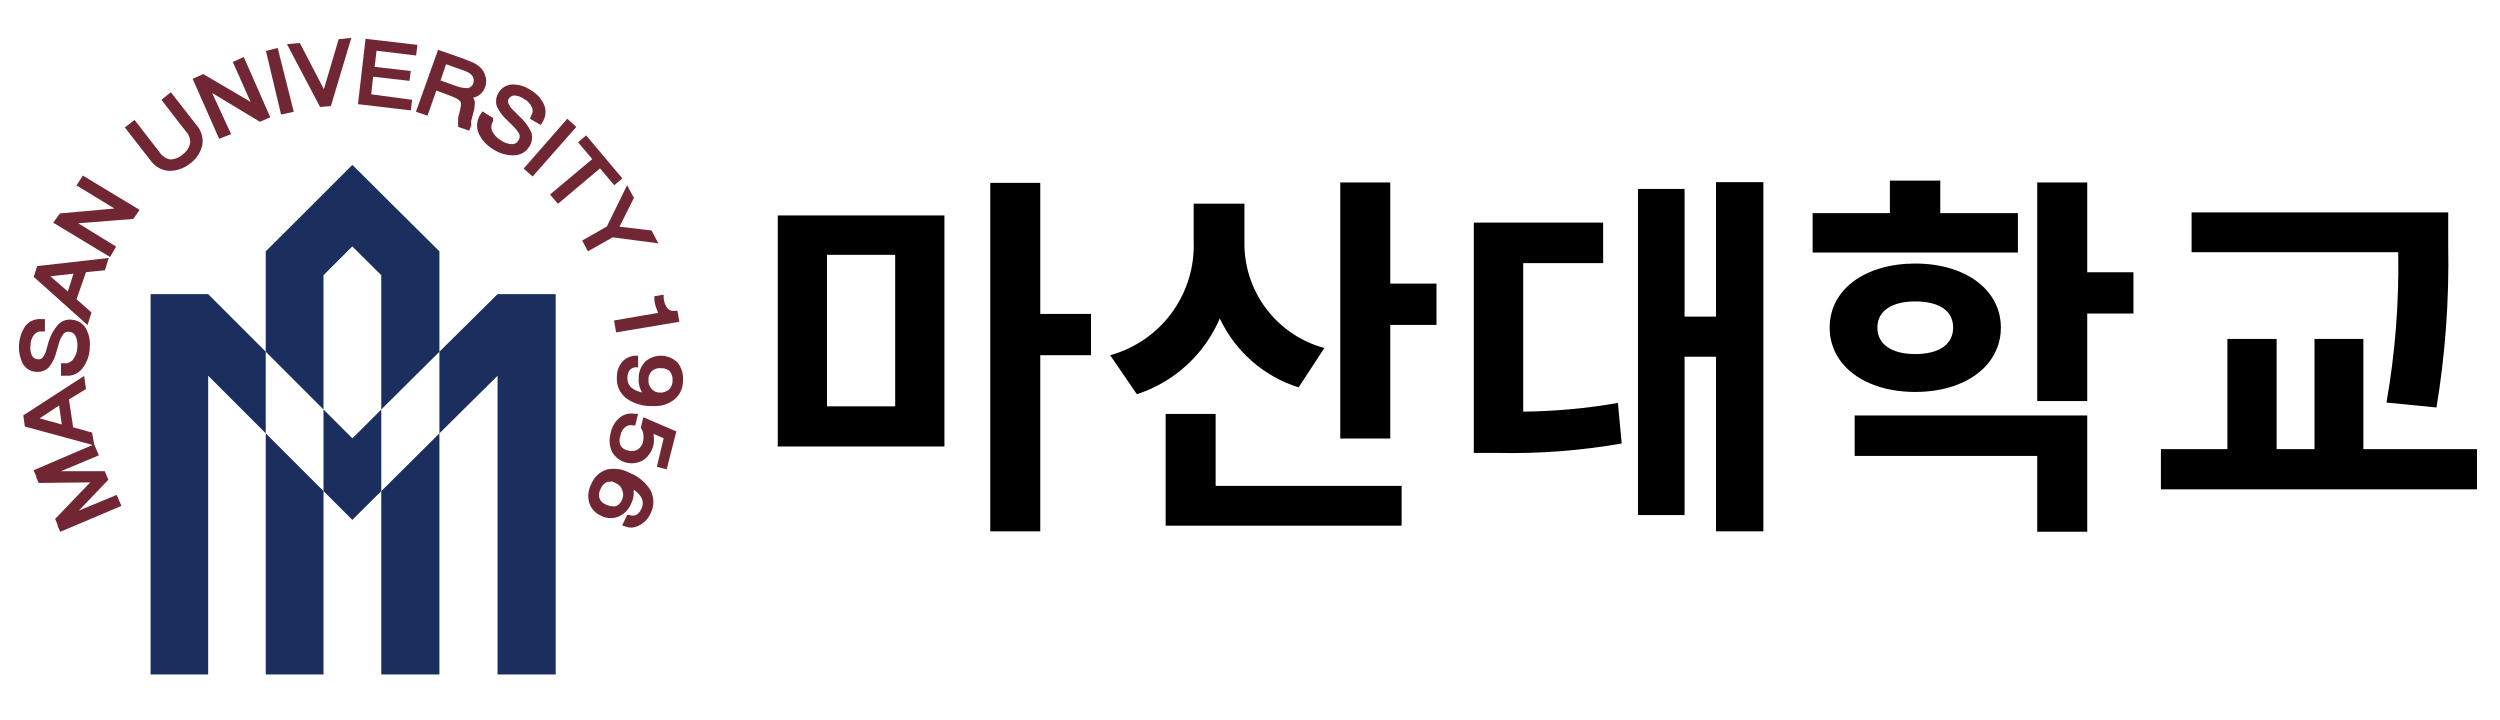 <svg width="132" height="38" viewBox="0 0 132 38" fill="none" xmlns="http://www.w3.org/2000/svg">
<path d="M10.991 15.53H7.951V35.61H10.991V19.84L14.031 22.88V18.57L10.991 15.53Z" fill="#1A2F5D"/>
<path d="M14.031 35.61H17.081V25.93L14.031 22.88V35.61Z" fill="#1A2F5D"/>
<path d="M18.711 23.04L18.601 23.14L18.491 23.03L17.081 21.62V25.93L18.491 27.34L18.601 27.45L18.711 27.34L20.131 25.93V21.62L18.711 23.04Z" fill="#1A2F5D"/>
<path d="M26.271 15.53L23.201 18.57V22.88L26.271 19.84V35.61H29.341V15.53H26.271Z" fill="#1A2F5D"/>
<path d="M20.131 35.61H23.201V22.88L20.131 25.93V35.61Z" fill="#1A2F5D"/>
<path d="M20.651 10.74L18.711 8.81L18.601 8.71L18.491 8.82L16.571 10.74L14.031 13.27V15.3V18.57L17.081 21.62V14.53L18.491 13.12L18.601 13.01L18.711 13.12L20.131 14.53V21.62L23.201 18.57V15.3V13.27L20.651 10.74Z" fill="#1A2F5D"/>
<path d="M3.251 27.88L3.041 27.44L5.101 25.32H2.151L1.961 24.88L4.881 23.63L5.041 23.97L2.521 25.04H5.521L5.631 25.31L3.531 27.4L6.041 26.32L6.171 26.63L3.251 27.88Z" fill="#712733"/>
<path d="M3.181 28.08L3.041 27.77V27.71L2.911 27.4L4.761 25.47L2.041 25.5L1.911 25.2V25.14L1.771 24.83L4.971 23.46L5.221 24.04L3.221 24.88H5.531L5.721 25.33L4.161 26.96L6.161 26.13L6.411 26.71L3.181 28.08Z" fill="#712733"/>
<path d="M1.451 22.37L1.391 21.97L4.321 20.1V20.46L3.431 21.01L3.671 22.68L4.671 22.96V23.32L1.451 22.37ZM3.241 21.17L1.721 22.17L3.451 22.64L3.241 21.17Z" fill="#712733"/>
<path d="M4.981 23.52L1.311 22.52L1.231 21.93L4.441 19.85L4.541 20.54L3.641 21.09L3.861 22.56L4.861 22.84L4.981 23.52ZM1.581 22.27L4.581 23.12L3.381 22.79L1.581 22.27ZM2.091 22.09L3.261 22.41L3.121 21.41L2.091 22.09ZM1.551 22.09L3.321 20.96L4.221 20.4L1.551 22.09Z" fill="#712733"/>
<path d="M3.411 19.34C3.522 19.349 3.634 19.333 3.737 19.294C3.841 19.254 3.935 19.191 4.011 19.11C4.178 18.895 4.273 18.632 4.281 18.36C4.31 18.12 4.269 17.877 4.161 17.66C4.119 17.581 4.058 17.513 3.982 17.465C3.907 17.416 3.821 17.386 3.731 17.38C3.646 17.366 3.559 17.375 3.479 17.405C3.398 17.434 3.327 17.485 3.271 17.55C3.139 17.748 3.044 17.968 2.991 18.2L2.891 18.54C2.825 18.812 2.702 19.068 2.531 19.29C2.457 19.366 2.366 19.424 2.265 19.459C2.164 19.494 2.057 19.504 1.951 19.49C1.83 19.482 1.712 19.445 1.609 19.38C1.506 19.315 1.421 19.226 1.361 19.12C1.214 18.837 1.158 18.516 1.201 18.2C1.208 17.872 1.324 17.555 1.531 17.3C1.623 17.2 1.736 17.122 1.863 17.073C1.99 17.025 2.126 17.006 2.261 17.02V17.37C2.161 17.362 2.061 17.376 1.967 17.413C1.873 17.449 1.789 17.506 1.721 17.58C1.577 17.766 1.496 17.994 1.491 18.23C1.459 18.452 1.494 18.678 1.591 18.88C1.635 18.954 1.696 19.017 1.769 19.062C1.842 19.107 1.925 19.134 2.011 19.14C2.076 19.148 2.143 19.142 2.205 19.121C2.267 19.1 2.324 19.066 2.371 19.02C2.485 18.883 2.567 18.723 2.611 18.55L2.731 18.12C2.805 17.809 2.942 17.517 3.131 17.26C3.209 17.176 3.306 17.111 3.414 17.071C3.521 17.031 3.637 17.017 3.751 17.03C3.883 17.035 4.012 17.075 4.124 17.145C4.237 17.215 4.329 17.313 4.391 17.43C4.551 17.719 4.614 18.052 4.571 18.38C4.564 18.742 4.441 19.092 4.221 19.38C4.125 19.492 4.003 19.579 3.865 19.631C3.727 19.683 3.577 19.7 3.431 19.68L3.411 19.34Z" fill="#712733"/>
<path d="M3.501 19.84H3.221V19.18H3.371C3.458 19.191 3.547 19.181 3.629 19.149C3.711 19.118 3.784 19.067 3.841 19C3.993 18.813 4.077 18.581 4.081 18.34C4.107 18.131 4.072 17.92 3.981 17.73C3.952 17.671 3.908 17.621 3.854 17.584C3.8 17.547 3.737 17.525 3.671 17.52C3.611 17.508 3.548 17.513 3.49 17.534C3.431 17.555 3.38 17.592 3.341 17.64C3.216 17.817 3.128 18.018 3.081 18.23L2.981 18.57C2.912 18.865 2.778 19.142 2.591 19.38C2.503 19.474 2.393 19.545 2.271 19.589C2.15 19.632 2.019 19.646 1.891 19.63C1.746 19.622 1.604 19.577 1.482 19.498C1.359 19.419 1.259 19.309 1.191 19.18C1.041 18.861 0.977 18.508 1.007 18.157C1.037 17.806 1.159 17.469 1.361 17.18C1.468 17.06 1.601 16.968 1.751 16.91C1.901 16.853 2.062 16.832 2.221 16.85H2.371V17.5H2.221C2.145 17.49 2.067 17.5 1.996 17.528C1.924 17.556 1.861 17.601 1.811 17.66C1.679 17.82 1.609 18.022 1.611 18.23C1.583 18.421 1.611 18.615 1.691 18.79C1.723 18.844 1.769 18.889 1.823 18.92C1.877 18.951 1.939 18.969 2.001 18.97C2.045 18.976 2.089 18.973 2.131 18.959C2.172 18.945 2.21 18.921 2.241 18.89C2.336 18.773 2.404 18.636 2.441 18.49L2.561 18.06C2.658 17.733 2.822 17.43 3.041 17.17C3.132 17.065 3.246 16.984 3.375 16.933C3.504 16.883 3.644 16.864 3.781 16.88C3.937 16.888 4.089 16.936 4.221 17.018C4.354 17.1 4.464 17.214 4.541 17.35C4.705 17.657 4.774 18.004 4.741 18.35C4.732 18.749 4.595 19.134 4.351 19.45C4.252 19.579 4.123 19.683 3.975 19.75C3.827 19.818 3.664 19.849 3.501 19.84ZM3.501 19.49V19.54C3.606 19.54 3.71 19.516 3.803 19.469C3.897 19.422 3.979 19.354 4.041 19.27C4.098 19.211 4.145 19.144 4.181 19.07C4.156 19.113 4.126 19.154 4.091 19.19C3.953 19.356 3.756 19.464 3.541 19.49H3.501ZM1.501 19.05C1.548 19.133 1.614 19.203 1.694 19.253C1.775 19.304 1.866 19.334 1.961 19.34C2.045 19.356 2.132 19.349 2.213 19.321C2.293 19.293 2.365 19.244 2.421 19.18C2.477 19.126 2.521 19.061 2.551 18.99C2.523 19.037 2.489 19.081 2.451 19.12C2.389 19.182 2.313 19.229 2.23 19.258C2.147 19.288 2.059 19.299 1.971 19.29C1.881 19.285 1.792 19.26 1.711 19.219C1.63 19.178 1.559 19.12 1.501 19.05ZM3.651 17.17C3.569 17.17 3.487 17.186 3.411 17.219C3.336 17.252 3.268 17.3 3.211 17.36C3.163 17.424 3.12 17.49 3.081 17.56L3.161 17.46C3.234 17.382 3.325 17.323 3.427 17.29C3.528 17.257 3.636 17.25 3.741 17.27C3.844 17.278 3.943 17.309 4.031 17.361C4.12 17.413 4.195 17.484 4.251 17.57C4.196 17.477 4.119 17.4 4.026 17.344C3.934 17.288 3.829 17.256 3.721 17.25L3.651 17.17ZM2.101 17.17C1.924 17.186 1.76 17.268 1.641 17.4C1.602 17.439 1.569 17.483 1.541 17.53V17.48C1.613 17.408 1.699 17.352 1.794 17.316C1.889 17.28 1.99 17.264 2.091 17.27L2.101 17.17Z" fill="#712733"/>
<path d="M1.951 14.58L2.041 14.19L5.491 13.79L5.381 14.14L4.381 14.24L3.871 15.85L4.671 16.55L4.561 16.89L1.951 14.58ZM4.091 14.27L2.311 14.47L3.651 15.65L4.091 14.27Z" fill="#712733"/>
<path d="M4.621 17.16L1.781 14.62L1.961 14.05L5.741 13.62L5.541 14.27L4.541 14.37L4.041 15.8L4.831 16.5L4.621 17.16ZM2.131 14.53L4.481 16.62L3.681 15.93L2.131 14.52V14.53ZM2.661 14.59L3.581 15.39L3.881 14.45L2.661 14.59ZM2.191 14.33L4.271 14.1L5.271 14L2.191 14.33Z" fill="#712733"/>
<path d="M5.761 13.36L3.041 11.71L3.231 11.39L6.521 11.12L4.251 9.74L4.421 9.45L7.141 11.1L6.941 11.41L3.641 11.68L5.941 13.07L5.811 13.27L5.761 13.36Z" fill="#712733"/>
<path d="M5.811 13.57L2.811 11.76L3.161 11.27L6.041 11.01L4.041 9.79L4.371 9.27L7.371 11.08L7.041 11.56L4.131 11.79L6.131 13.02L5.811 13.57ZM3.251 11.66L5.711 13.16L3.271 11.63L3.251 11.66ZM4.451 9.69L6.911 11.18L4.471 9.66L4.451 9.69Z" fill="#712733"/>
<path d="M7.041 6.54L8.301 8.12C8.455 8.35 8.691 8.511 8.961 8.57C9.105 8.574 9.248 8.55 9.381 8.498C9.515 8.447 9.638 8.369 9.741 8.27C9.986 8.111 10.162 7.864 10.231 7.58C10.24 7.443 10.221 7.306 10.174 7.177C10.128 7.048 10.055 6.93 9.961 6.83L8.731 5.27L9.041 5.04L10.291 6.65C10.405 6.776 10.489 6.926 10.537 7.088C10.586 7.251 10.598 7.422 10.571 7.59C10.485 7.954 10.263 8.272 9.951 8.48C9.675 8.726 9.321 8.864 8.951 8.87C8.77 8.861 8.594 8.81 8.436 8.722C8.278 8.634 8.143 8.51 8.041 8.36L6.801 6.75L7.041 6.54Z" fill="#712733"/>
<path d="M8.961 9.02H8.891C8.702 9.002 8.518 8.942 8.354 8.846C8.19 8.749 8.049 8.617 7.941 8.46L6.591 6.73L7.101 6.33L8.421 8.03C8.484 8.129 8.566 8.215 8.662 8.281C8.758 8.348 8.867 8.396 8.981 8.42C9.23 8.417 9.469 8.32 9.651 8.15C9.849 8.007 9.988 7.798 10.041 7.56C10.048 7.443 10.03 7.325 9.988 7.215C9.947 7.105 9.883 7.004 9.801 6.92L8.521 5.27L9.021 4.87L10.371 6.6C10.499 6.742 10.594 6.911 10.648 7.095C10.701 7.278 10.713 7.471 10.681 7.66C10.59 8.068 10.347 8.425 10.001 8.66C9.704 8.892 9.338 9.019 8.961 9.02ZM7.041 6.78L8.181 8.27C8.262 8.394 8.369 8.499 8.496 8.577C8.622 8.655 8.764 8.704 8.911 8.72C8.623 8.666 8.366 8.506 8.191 8.27L7.041 6.75V6.78ZM8.941 5.27L10.041 6.74C10.249 6.977 10.357 7.285 10.341 7.6C10.341 7.6 10.341 7.6 10.341 7.53C10.363 7.383 10.352 7.234 10.309 7.092C10.265 6.95 10.191 6.82 10.091 6.71L8.971 5.27H8.941Z" fill="#712733"/>
<path d="M11.651 7.14L10.371 4.27L10.721 4.12L13.561 5.78L12.481 3.27L12.791 3.13L14.041 6.07L13.731 6.27L10.881 4.54L11.961 7L11.731 7.1L11.651 7.14Z" fill="#712733"/>
<path d="M11.571 7.33L10.171 4.16L10.731 3.91L13.231 5.38L12.291 3.27L12.871 3.01L14.271 6.19L13.721 6.43L11.201 4.91L12.201 7.08L11.571 7.33ZM10.571 4.33L11.721 6.96L10.601 4.27L10.571 4.33ZM10.681 4.33L13.741 6.05L10.711 4.27L10.681 4.33ZM12.681 3.45L13.841 6.01L12.721 3.36L12.681 3.45Z" fill="#712733"/>
<path d="M14.181 2.79L14.511 2.71L15.281 5.79L14.951 5.87L14.181 2.79Z" fill="#712733"/>
<path d="M14.841 6.05L14.041 2.69L14.661 2.53L15.511 5.9L14.841 6.05ZM14.361 2.9L15.041 5.69L14.341 2.9H14.361Z" fill="#712733"/>
<path d="M15.391 2.46H15.751L17.141 5.11L18.041 2.21H18.381L17.381 5.5H17.011L15.391 2.46Z" fill="#712733"/>
<path d="M16.901 5.65L15.151 2.33L15.831 2.27L17.101 4.71L17.881 2.07L18.551 2L17.471 5.6L16.901 5.65ZM15.631 2.59L17.041 5.34L15.661 2.58L15.631 2.59ZM18.111 2.35L17.231 5.35L18.121 2.35H18.111Z" fill="#712733"/>
<path d="M19.431 2.27L21.861 2.55V2.81L19.741 2.52L19.601 3.66L21.521 3.88V4.15L19.601 3.92L19.461 5.15L21.621 5.4V5.66L19.041 5.37L19.431 2.27Z" fill="#712733"/>
<path d="M21.691 5.83L18.901 5.5L19.301 2.05L22.041 2.37L21.971 2.93L19.881 2.68L19.781 3.53L21.691 3.75L21.621 4.27L19.701 4.05L19.601 4.98L21.761 5.27L21.691 5.83ZM19.231 5.27L19.401 3.82L19.561 2.41L19.231 5.27Z" fill="#712733"/>
<path d="M23.201 2.82L24.371 3.27C24.601 3.35 24.761 3.42 24.871 3.47C25.008 3.532 25.133 3.616 25.241 3.72C25.353 3.82 25.43 3.953 25.461 4.1C25.511 4.246 25.511 4.404 25.461 4.55C25.408 4.718 25.299 4.863 25.151 4.96C24.994 5.052 24.813 5.094 24.631 5.08C24.698 5.121 24.755 5.174 24.8 5.238C24.844 5.302 24.876 5.374 24.891 5.45C24.894 5.612 24.873 5.774 24.831 5.93L24.711 6.4C24.697 6.463 24.697 6.527 24.711 6.59C24.701 6.629 24.701 6.671 24.711 6.71L24.351 6.58C24.341 6.534 24.341 6.486 24.351 6.44C24.343 6.377 24.343 6.313 24.351 6.25L24.461 5.84C24.528 5.656 24.528 5.454 24.461 5.27C24.331 5.11 24.152 4.998 23.951 4.95L22.951 4.59L22.481 5.92L22.161 5.81L23.201 2.82ZM23.951 4.67C24.186 4.776 24.446 4.814 24.701 4.78C24.795 4.759 24.881 4.712 24.95 4.645C25.019 4.578 25.068 4.493 25.091 4.4C25.121 4.306 25.121 4.204 25.091 4.11C25.097 4.02 25.08 3.931 25.041 3.85C24.967 3.769 24.879 3.701 24.781 3.65L24.401 3.5L23.481 3.18L23.041 4.34L23.951 4.67Z" fill="#712733"/>
<path d="M24.771 6.9L24.191 6.7V6.61C24.181 6.55 24.181 6.49 24.191 6.43C24.184 6.357 24.184 6.283 24.191 6.21L24.291 5.81C24.371 5.49 24.341 5.38 24.291 5.34C24.241 5.3 24.191 5.21 23.861 5.09L23.041 4.78L22.571 6.11L21.961 5.9L23.131 2.63L24.441 3.09L24.951 3.29C25.104 3.362 25.246 3.456 25.371 3.57C25.497 3.697 25.587 3.856 25.631 4.03C25.686 4.202 25.686 4.388 25.631 4.56C25.568 4.761 25.437 4.934 25.261 5.05C25.174 5.101 25.079 5.138 24.981 5.16C25.029 5.224 25.061 5.3 25.071 5.38C25.075 5.562 25.052 5.745 25.001 5.92L24.881 6.38C24.872 6.426 24.872 6.474 24.881 6.52C24.878 6.536 24.878 6.553 24.881 6.57V6.63L24.771 6.9ZM24.461 6.48C24.457 6.423 24.457 6.367 24.461 6.31L24.581 5.85C24.629 5.712 24.649 5.566 24.641 5.42C24.653 5.371 24.653 5.319 24.641 5.27C24.693 5.47 24.693 5.68 24.641 5.88L24.541 6.29C24.532 6.346 24.532 6.404 24.541 6.46L24.461 6.48ZM25.261 4.08C25.3 4.2 25.3 4.33 25.261 4.45C25.215 4.608 25.116 4.746 24.981 4.84L25.041 4.79C25.16 4.712 25.249 4.596 25.291 4.46C25.331 4.345 25.338 4.222 25.312 4.104C25.285 3.985 25.226 3.877 25.141 3.79C25.203 3.876 25.244 3.975 25.261 4.08ZM23.261 4.25L24.051 4.53C24.227 4.6 24.413 4.641 24.601 4.65H24.721C24.79 4.632 24.852 4.595 24.902 4.544C24.951 4.493 24.985 4.429 25.001 4.36C25.02 4.291 25.02 4.219 25.001 4.15C24.988 4.083 24.957 4.021 24.911 3.97C24.85 3.902 24.775 3.847 24.691 3.81C24.576 3.752 24.455 3.705 24.331 3.67L23.551 3.39L23.261 4.25Z" fill="#712733"/>
<path d="M25.901 6.27C25.837 6.36 25.795 6.464 25.779 6.574C25.764 6.684 25.775 6.795 25.811 6.9C25.921 7.151 26.111 7.358 26.351 7.49C26.545 7.635 26.779 7.716 27.021 7.72C27.111 7.72 27.2 7.697 27.279 7.653C27.357 7.61 27.424 7.546 27.471 7.47C27.524 7.403 27.557 7.323 27.568 7.238C27.578 7.154 27.566 7.068 27.531 6.99C27.427 6.777 27.28 6.586 27.101 6.43L26.841 6.27C26.636 6.084 26.47 5.86 26.351 5.61C26.319 5.508 26.312 5.399 26.329 5.293C26.346 5.187 26.388 5.087 26.451 5C26.515 4.898 26.603 4.813 26.708 4.753C26.813 4.694 26.931 4.662 27.051 4.66C27.371 4.66 27.683 4.761 27.941 4.95C28.225 5.112 28.45 5.361 28.581 5.66C28.626 5.789 28.641 5.926 28.623 6.062C28.606 6.197 28.557 6.327 28.481 6.44L28.181 6.25C28.241 6.167 28.278 6.07 28.29 5.969C28.302 5.868 28.289 5.765 28.251 5.67C28.154 5.457 27.993 5.279 27.791 5.16C27.611 5.028 27.395 4.955 27.171 4.95C27.084 4.952 26.999 4.975 26.924 5.019C26.848 5.063 26.786 5.125 26.741 5.2C26.705 5.254 26.681 5.315 26.671 5.378C26.66 5.442 26.664 5.508 26.681 5.57C26.751 5.732 26.853 5.879 26.981 6L27.301 6.31C27.542 6.521 27.736 6.78 27.871 7.07C27.91 7.177 27.923 7.293 27.907 7.406C27.891 7.52 27.848 7.627 27.781 7.72C27.715 7.834 27.621 7.93 27.507 7.996C27.393 8.063 27.263 8.099 27.131 8.1C26.8 8.104 26.476 7.999 26.211 7.8C25.891 7.624 25.636 7.351 25.481 7.02C25.428 6.882 25.411 6.733 25.43 6.586C25.449 6.439 25.505 6.3 25.591 6.18L25.901 6.27Z" fill="#712733"/>
<path d="M27.041 8.2C26.684 8.192 26.337 8.081 26.041 7.88C25.697 7.682 25.424 7.381 25.261 7.02C25.197 6.856 25.174 6.679 25.195 6.505C25.216 6.33 25.28 6.164 25.381 6.02L25.471 5.88L26.031 6.23L26.041 6.39C25.992 6.462 25.96 6.545 25.948 6.632C25.936 6.719 25.944 6.807 25.971 6.89C26.073 7.109 26.241 7.291 26.451 7.41C26.619 7.536 26.822 7.606 27.031 7.61C27.098 7.614 27.164 7.6 27.222 7.568C27.281 7.536 27.329 7.488 27.361 7.43C27.399 7.381 27.424 7.323 27.435 7.262C27.445 7.201 27.44 7.139 27.421 7.08C27.314 6.891 27.175 6.722 27.011 6.58L26.761 6.33C26.536 6.13 26.356 5.884 26.231 5.61C26.193 5.486 26.182 5.356 26.201 5.227C26.221 5.099 26.268 4.977 26.341 4.87C26.416 4.75 26.519 4.651 26.641 4.58C26.763 4.508 26.9 4.467 27.041 4.46C27.399 4.455 27.749 4.563 28.041 4.77C28.354 4.951 28.599 5.228 28.741 5.56C28.797 5.709 28.816 5.87 28.797 6.028C28.777 6.187 28.721 6.338 28.631 6.47L28.551 6.6L27.981 6.27L28.041 6.12C28.085 6.056 28.113 5.983 28.121 5.906C28.13 5.83 28.12 5.752 28.091 5.68C28.014 5.491 27.872 5.335 27.691 5.24C27.535 5.122 27.347 5.052 27.151 5.04C27.089 5.044 27.029 5.063 26.977 5.097C26.924 5.13 26.881 5.176 26.851 5.23C26.832 5.269 26.822 5.312 26.822 5.355C26.822 5.398 26.832 5.441 26.851 5.48C26.915 5.617 27.007 5.74 27.121 5.84L27.431 6.15C27.686 6.378 27.893 6.653 28.041 6.96C28.089 7.09 28.105 7.23 28.088 7.367C28.071 7.505 28.02 7.636 27.941 7.75C27.86 7.883 27.747 7.994 27.613 8.072C27.479 8.151 27.327 8.195 27.171 8.2H27.041ZM27.591 6.86L27.641 6.97C27.678 7.068 27.693 7.174 27.683 7.279C27.673 7.384 27.639 7.485 27.584 7.575C27.529 7.664 27.454 7.74 27.365 7.797C27.276 7.853 27.176 7.888 27.071 7.9C27.18 7.9 27.288 7.871 27.382 7.816C27.477 7.762 27.556 7.684 27.611 7.59C27.664 7.515 27.697 7.429 27.71 7.339C27.722 7.248 27.712 7.156 27.681 7.07C27.668 6.998 27.648 6.928 27.621 6.86H27.591ZM25.591 6.32C25.552 6.413 25.532 6.514 25.532 6.615C25.532 6.716 25.552 6.817 25.591 6.91C25.618 6.988 25.655 7.062 25.701 7.13L25.641 6.99C25.597 6.891 25.574 6.784 25.574 6.675C25.574 6.566 25.597 6.459 25.641 6.36L25.591 6.32ZM28.321 6.14C28.355 6.059 28.373 5.973 28.373 5.885C28.373 5.797 28.355 5.711 28.321 5.63C28.304 5.58 28.28 5.533 28.251 5.49C28.324 5.58 28.374 5.686 28.397 5.799C28.419 5.912 28.414 6.029 28.381 6.14H28.321ZM27.041 4.76C26.951 4.763 26.863 4.786 26.784 4.828C26.704 4.87 26.635 4.929 26.581 5.001C26.527 5.073 26.491 5.156 26.473 5.244C26.456 5.332 26.459 5.423 26.481 5.51C26.512 5.58 26.549 5.647 26.591 5.71C26.563 5.664 26.542 5.613 26.531 5.56C26.507 5.477 26.502 5.391 26.516 5.306C26.53 5.221 26.562 5.141 26.611 5.07C26.656 4.99 26.718 4.921 26.792 4.868C26.866 4.814 26.951 4.777 27.041 4.76Z" fill="#712733"/>
<path d="M29.971 6.51L30.221 6.74L28.111 9.11L27.861 8.89L29.971 6.51Z" fill="#712733"/>
<path d="M28.121 9.32L27.651 8.9L29.951 6.27L30.431 6.7L28.121 9.32Z" fill="#712733"/>
<path d="M31.491 8.42L30.741 7.53L30.941 7.36L32.661 9.36L32.461 9.53L31.711 8.64L29.481 10.51L29.261 10.27L31.491 8.42Z" fill="#712733"/>
<path d="M29.461 10.76L29.041 10.27L31.271 8.4L30.521 7.51L30.951 7.15L32.861 9.42L32.431 9.78L31.681 8.89L29.461 10.76Z" fill="#712733"/>
<path d="M32.201 12.07L33.201 10.07L33.391 10.42L32.561 12.06L34.391 12.28L34.571 12.63L32.401 12.34L31.171 13L31.011 12.7L32.201 12.07Z" fill="#712733"/>
<path d="M31.041 13.27L30.741 12.7L32.041 11.96L33.111 9.78L33.471 10.45L32.711 11.97L34.401 12.17L34.761 12.85L32.351 12.53L31.041 13.27ZM33.161 10.47L32.501 11.84L33.181 10.49L33.161 10.47Z" fill="#712733"/>
<path d="M35.041 16.63C34.963 16.536 34.9 16.432 34.851 16.32C34.794 16.158 34.754 15.99 34.731 15.82V15.77H34.911C34.935 16.002 35.021 16.223 35.161 16.41C35.226 16.474 35.305 16.522 35.392 16.55C35.479 16.578 35.571 16.584 35.661 16.57V16.87L32.661 17.39L32.601 17.05L35.041 16.63Z" fill="#712733"/>
<path d="M32.531 17.55L32.421 16.92L34.751 16.52C34.728 16.471 34.708 16.421 34.691 16.37C34.621 16.204 34.574 16.029 34.551 15.85V15.64L35.041 15.56V15.73C35.052 15.934 35.126 16.129 35.251 16.29C35.299 16.341 35.359 16.378 35.426 16.399C35.492 16.42 35.563 16.424 35.631 16.41H35.771L35.871 16.99L32.531 17.55ZM32.761 17.16L35.501 16.7C35.408 16.701 35.315 16.681 35.231 16.64L35.301 16.72L32.761 17.16Z" fill="#712733"/>
<path d="M33.121 19.46C33.012 19.596 32.956 19.766 32.961 19.94C32.949 20.074 32.973 20.209 33.029 20.332C33.085 20.455 33.172 20.561 33.281 20.64C33.58 20.829 33.927 20.93 34.281 20.93C34.133 20.839 34.016 20.707 33.941 20.55C33.864 20.374 33.83 20.182 33.841 19.99C33.835 19.701 33.942 19.42 34.141 19.21C34.243 19.113 34.365 19.039 34.497 18.993C34.63 18.946 34.771 18.928 34.911 18.94C35.049 18.937 35.186 18.963 35.312 19.019C35.438 19.074 35.55 19.156 35.641 19.26C35.82 19.498 35.905 19.793 35.881 20.09C35.887 20.261 35.855 20.431 35.788 20.589C35.721 20.746 35.619 20.887 35.491 21C35.176 21.219 34.794 21.322 34.411 21.29C33.95 21.305 33.497 21.168 33.121 20.9C32.977 20.779 32.865 20.624 32.794 20.45C32.722 20.276 32.694 20.087 32.711 19.9C32.709 19.651 32.79 19.408 32.941 19.21C33.013 19.125 33.102 19.055 33.201 19.005C33.301 18.955 33.41 18.926 33.521 18.92V19.27C33.445 19.273 33.37 19.291 33.302 19.324C33.233 19.356 33.171 19.403 33.121 19.46ZM34.321 19.46C34.243 19.535 34.183 19.625 34.143 19.725C34.103 19.825 34.086 19.933 34.091 20.04C34.084 20.145 34.098 20.251 34.133 20.35C34.167 20.45 34.221 20.541 34.291 20.62C34.357 20.697 34.438 20.759 34.529 20.802C34.62 20.845 34.72 20.868 34.821 20.87C34.929 20.879 35.039 20.866 35.142 20.832C35.245 20.797 35.34 20.742 35.421 20.67C35.498 20.597 35.558 20.508 35.597 20.41C35.637 20.311 35.655 20.206 35.651 20.1C35.674 19.886 35.613 19.671 35.481 19.5C35.408 19.427 35.32 19.37 35.224 19.332C35.127 19.294 35.025 19.277 34.921 19.28C34.813 19.269 34.705 19.281 34.602 19.314C34.498 19.346 34.403 19.399 34.321 19.47V19.46Z" fill="#712733"/>
<path d="M34.511 21.44H34.411C33.919 21.453 33.437 21.302 33.041 21.01C32.879 20.877 32.752 20.706 32.67 20.513C32.588 20.319 32.554 20.109 32.571 19.9C32.568 19.616 32.663 19.341 32.841 19.12C33.014 18.922 33.259 18.799 33.521 18.78H33.691V19.39H33.561C33.443 19.4 33.332 19.453 33.251 19.54C33.168 19.652 33.125 19.79 33.131 19.93C33.119 20.041 33.137 20.153 33.183 20.255C33.228 20.357 33.3 20.445 33.391 20.51C33.545 20.614 33.719 20.686 33.901 20.72L33.841 20.61C33.749 20.413 33.708 20.197 33.721 19.98C33.716 19.649 33.842 19.329 34.071 19.09C34.31 18.881 34.62 18.77 34.938 18.782C35.256 18.793 35.557 18.924 35.781 19.15C35.989 19.417 36.089 19.753 36.061 20.09C36.066 20.28 36.029 20.468 35.951 20.642C35.873 20.815 35.757 20.968 35.611 21.09C35.3 21.338 34.908 21.462 34.511 21.44ZM33.251 20.8C33.596 21.032 34.005 21.151 34.421 21.14H34.831H34.281C33.915 21.115 33.56 20.998 33.251 20.8ZM34.711 21.02L34.861 21.11C35.053 21.082 35.236 21.006 35.391 20.89C35.231 20.985 35.047 21.034 34.861 21.03H34.711V21.02ZM34.871 19.44C34.79 19.434 34.708 19.444 34.631 19.47C34.554 19.495 34.482 19.536 34.421 19.59C34.358 19.648 34.309 19.719 34.278 19.799C34.247 19.879 34.234 19.965 34.241 20.05C34.232 20.137 34.242 20.224 34.269 20.307C34.297 20.39 34.342 20.466 34.401 20.53C34.454 20.592 34.52 20.642 34.594 20.677C34.669 20.711 34.749 20.73 34.831 20.73C35.009 20.74 35.184 20.683 35.321 20.57C35.383 20.508 35.431 20.435 35.464 20.354C35.497 20.273 35.513 20.187 35.511 20.1C35.528 19.925 35.478 19.75 35.371 19.61C35.31 19.552 35.237 19.508 35.158 19.478C35.079 19.449 34.995 19.436 34.911 19.44H34.871ZM34.871 19.08C34.759 19.075 34.647 19.092 34.542 19.132C34.438 19.171 34.342 19.232 34.261 19.31L34.191 19.39C34.388 19.231 34.638 19.152 34.891 19.17C35.108 19.17 35.318 19.24 35.491 19.37C35.413 19.287 35.318 19.222 35.213 19.179C35.108 19.136 34.995 19.116 34.881 19.12L34.871 19.08ZM33.381 19.08C33.3 19.098 33.224 19.136 33.161 19.19C33.229 19.148 33.303 19.118 33.381 19.1V19.08Z" fill="#712733"/>
<path d="M33.381 22.27C33.293 22.249 33.201 22.25 33.112 22.27C33.024 22.291 32.941 22.332 32.871 22.39C32.709 22.525 32.599 22.712 32.561 22.92C32.528 23.024 32.517 23.134 32.529 23.242C32.541 23.351 32.576 23.456 32.631 23.55C32.75 23.728 32.932 23.853 33.14 23.902C33.348 23.95 33.566 23.917 33.751 23.81C33.934 23.683 34.06 23.489 34.101 23.27C34.131 23.122 34.131 22.968 34.101 22.82C34.085 22.692 34.033 22.57 33.951 22.47L34.041 22.27L35.511 22.9L35.091 24.63L34.861 24.57L35.221 23.08L34.291 22.68C34.337 22.788 34.36 22.903 34.361 23.02C34.384 23.162 34.384 23.308 34.361 23.45C34.308 23.746 34.143 24.011 33.901 24.19C33.775 24.271 33.63 24.321 33.481 24.335C33.331 24.349 33.181 24.326 33.041 24.27C32.903 24.24 32.772 24.18 32.658 24.096C32.545 24.012 32.45 23.904 32.381 23.78C32.25 23.498 32.225 23.179 32.311 22.88C32.367 22.589 32.518 22.325 32.741 22.13C32.838 22.051 32.951 21.994 33.072 21.965C33.193 21.936 33.319 21.934 33.441 21.96L33.381 22.27Z" fill="#712733"/>
<path d="M35.201 24.78L34.681 24.65L35.041 23.14L34.511 22.91V22.98C34.535 23.139 34.535 23.301 34.511 23.46C34.444 23.788 34.259 24.079 33.991 24.28C33.855 24.365 33.704 24.422 33.545 24.447C33.387 24.472 33.225 24.466 33.07 24.427C32.914 24.389 32.767 24.32 32.639 24.224C32.51 24.129 32.402 24.008 32.321 23.87C32.175 23.557 32.146 23.202 32.241 22.87C32.301 22.549 32.471 22.259 32.721 22.05C32.835 21.959 32.967 21.894 33.109 21.859C33.251 21.825 33.398 21.822 33.541 21.85H33.691L33.541 22.46H33.401C33.334 22.444 33.263 22.444 33.196 22.459C33.128 22.475 33.065 22.506 33.011 22.55C32.874 22.663 32.785 22.824 32.761 23C32.693 23.167 32.693 23.353 32.761 23.52C32.806 23.592 32.865 23.654 32.936 23.701C33.007 23.747 33.087 23.778 33.171 23.79C33.256 23.816 33.345 23.825 33.433 23.814C33.52 23.804 33.605 23.775 33.681 23.73C33.755 23.677 33.818 23.61 33.866 23.533C33.914 23.456 33.946 23.37 33.961 23.28C33.985 23.148 33.985 23.012 33.961 22.88C33.944 22.782 33.903 22.689 33.841 22.61V22.55L33.971 22.03L35.711 22.78L35.201 24.78ZM32.551 23.78C32.606 23.881 32.683 23.969 32.777 24.036C32.87 24.104 32.978 24.149 33.091 24.17C33.205 24.205 33.325 24.214 33.442 24.197C33.56 24.179 33.672 24.136 33.771 24.07L33.881 23.98H33.831C33.722 24.049 33.6 24.094 33.473 24.113C33.345 24.132 33.215 24.124 33.091 24.09C32.877 24.043 32.686 23.923 32.551 23.75V23.78ZM33.271 22.15C33.147 22.149 33.026 22.183 32.921 22.25C33.03 22.196 33.15 22.172 33.271 22.18V22.15Z" fill="#712733"/>
<path d="M33.311 25.99C33.314 26.184 33.269 26.377 33.181 26.55C33.071 26.816 32.863 27.03 32.601 27.15C32.47 27.199 32.33 27.22 32.191 27.211C32.051 27.202 31.915 27.165 31.791 27.1C31.665 27.047 31.552 26.966 31.46 26.864C31.369 26.762 31.301 26.641 31.261 26.51C31.193 26.204 31.234 25.884 31.377 25.605C31.519 25.326 31.754 25.105 32.041 24.98C32.418 24.896 32.813 24.953 33.151 25.14C33.566 25.316 33.915 25.616 34.151 26C34.237 26.167 34.282 26.352 34.282 26.54C34.282 26.728 34.237 26.913 34.151 27.08C34.055 27.308 33.886 27.498 33.671 27.62C33.459 27.706 33.223 27.706 33.011 27.62L33.151 27.33C33.303 27.386 33.469 27.386 33.621 27.33C33.772 27.25 33.889 27.119 33.951 26.96C34.018 26.843 34.053 26.71 34.053 26.575C34.053 26.44 34.018 26.307 33.951 26.19C33.751 25.89 33.465 25.656 33.131 25.52C33.24 25.654 33.303 25.818 33.311 25.99ZM32.041 25.27C31.94 25.306 31.848 25.363 31.77 25.437C31.693 25.511 31.632 25.601 31.591 25.7C31.488 25.893 31.462 26.119 31.521 26.33C31.6 26.52 31.751 26.671 31.941 26.75C32.086 26.818 32.247 26.842 32.405 26.819C32.563 26.795 32.71 26.726 32.829 26.619C32.947 26.512 33.032 26.373 33.071 26.218C33.111 26.064 33.104 25.901 33.051 25.75C33.021 25.653 32.971 25.564 32.904 25.488C32.837 25.412 32.754 25.351 32.661 25.31C32.566 25.262 32.462 25.234 32.355 25.227C32.249 25.221 32.142 25.235 32.041 25.27Z" fill="#712733"/>
<path d="M33.341 27.86C33.229 27.859 33.117 27.838 33.011 27.8L32.851 27.74L33.111 27.19H33.231C33.347 27.236 33.476 27.236 33.591 27.19C33.707 27.119 33.798 27.015 33.851 26.89C33.907 26.793 33.937 26.682 33.937 26.57C33.937 26.458 33.907 26.347 33.851 26.25C33.753 26.091 33.62 25.958 33.461 25.86C33.466 25.9 33.466 25.94 33.461 25.98C33.467 26.195 33.419 26.408 33.321 26.6C33.195 26.905 32.955 27.149 32.651 27.28C32.503 27.338 32.344 27.364 32.186 27.355C32.027 27.346 31.872 27.304 31.731 27.23C31.586 27.167 31.455 27.074 31.348 26.957C31.241 26.839 31.16 26.701 31.111 26.55C31.018 26.215 31.057 25.857 31.221 25.55C31.295 25.371 31.406 25.211 31.547 25.08C31.689 24.948 31.858 24.85 32.041 24.79C32.453 24.703 32.882 24.767 33.251 24.97C33.708 25.148 34.095 25.472 34.351 25.89C34.447 26.079 34.497 26.288 34.497 26.5C34.497 26.712 34.447 26.921 34.351 27.11C34.24 27.366 34.046 27.577 33.801 27.71C33.663 27.797 33.505 27.848 33.341 27.86ZM33.271 27.55C33.351 27.565 33.432 27.565 33.511 27.55C33.431 27.56 33.351 27.56 33.271 27.55ZM31.421 26.55C31.5 26.751 31.654 26.912 31.851 27C31.96 27.049 32.077 27.074 32.196 27.074C32.315 27.074 32.433 27.049 32.541 27H32.611C32.521 27.032 32.427 27.049 32.331 27.05C32.168 27.044 32.007 27.003 31.861 26.93C31.672 26.849 31.516 26.704 31.421 26.52V26.55ZM32.261 25.44C32.202 25.43 32.141 25.43 32.081 25.44C31.999 25.471 31.924 25.518 31.862 25.581C31.8 25.643 31.752 25.718 31.721 25.8C31.675 25.875 31.645 25.96 31.633 26.048C31.621 26.135 31.627 26.225 31.651 26.31C31.681 26.386 31.727 26.454 31.786 26.511C31.845 26.568 31.915 26.612 31.991 26.64C32.097 26.694 32.213 26.725 32.331 26.73C32.391 26.739 32.452 26.739 32.511 26.73C32.59 26.697 32.661 26.648 32.719 26.586C32.778 26.524 32.823 26.45 32.851 26.37C32.885 26.291 32.903 26.206 32.903 26.12C32.903 26.034 32.885 25.949 32.851 25.87C32.826 25.792 32.784 25.721 32.729 25.661C32.673 25.601 32.606 25.552 32.531 25.52C32.449 25.467 32.357 25.43 32.261 25.41V25.44ZM32.671 25.15L33.221 25.41C33.577 25.566 33.882 25.819 34.101 26.14V26.09C33.868 25.721 33.515 25.442 33.101 25.3C32.966 25.222 32.822 25.162 32.671 25.12V25.15ZM32.261 25.15C32.417 25.154 32.571 25.192 32.711 25.26L32.621 25.14C32.444 25.095 32.258 25.095 32.081 25.14L32.261 25.15Z" fill="#712733"/>
<path d="M41.066 11.375H49.866V23.575H41.066V11.375ZM43.666 21.455H47.266V13.455H43.666V21.455ZM57.606 18.755H54.926V28.055H52.286V9.655H54.926V16.575H57.606V18.755Z" fill="black"/>
<path d="M68.566 20.455C67.658 20.169 66.82 19.698 66.104 19.071C65.388 18.445 64.81 17.676 64.406 16.815C64.003 17.756 63.404 18.599 62.649 19.289C61.893 19.979 60.999 20.499 60.026 20.815L58.616 18.755C59.919 18.398 61.064 17.611 61.864 16.522C62.664 15.433 63.074 14.106 63.026 12.755V10.755H65.706V12.755C65.682 14.028 66.084 15.273 66.849 16.291C67.613 17.309 68.696 18.043 69.926 18.375L68.566 20.455ZM64.186 25.655H74.006V27.755H61.546V21.855H64.186V25.655ZM75.846 14.975V17.155H73.406V23.155H70.766V9.635H73.406V14.975H75.846Z" fill="black"/>
<path d="M80.426 21.735C82.102 21.717 83.774 21.563 85.426 21.275L85.626 23.415C83.46 23.795 81.263 23.962 79.066 23.915H77.816V11.755H84.646V13.895H80.426V21.735ZM93.106 9.615V28.055H90.606V18.835H88.946V27.195H86.486V9.975H88.946V16.715H90.606V9.615H93.106Z" fill="black"/>
<path d="M106.546 13.335H95.706V11.255H99.786V9.535H102.446V11.255H106.546V13.335ZM101.126 20.695C98.486 20.695 96.606 19.315 96.606 17.295C96.606 15.275 98.486 13.915 101.126 13.915C103.766 13.915 105.646 15.295 105.646 17.295C105.646 19.295 103.786 20.695 101.126 20.695ZM97.926 21.935H110.206V28.075H107.566V24.075H97.926V21.935ZM101.126 18.695C102.306 18.695 103.126 18.235 103.126 17.295C103.126 16.355 102.306 15.915 101.126 15.915C99.946 15.915 99.126 16.375 99.126 17.295C99.126 18.215 99.926 18.695 101.126 18.695ZM112.646 16.555H110.206V21.175H107.566V9.635H110.206V14.375H112.646V16.555Z" fill="black"/>
<path d="M130.786 23.715V25.835H114.096V23.715H117.606V17.895H120.206V23.715H122.206V17.895H124.786V23.715H130.786ZM126.006 21.255C126.466 18.634 126.674 15.975 126.626 13.315H115.716V11.215H129.266V12.995C129.319 15.848 129.112 18.7 128.646 21.515L126.006 21.255Z" fill="black"/>
</svg>
